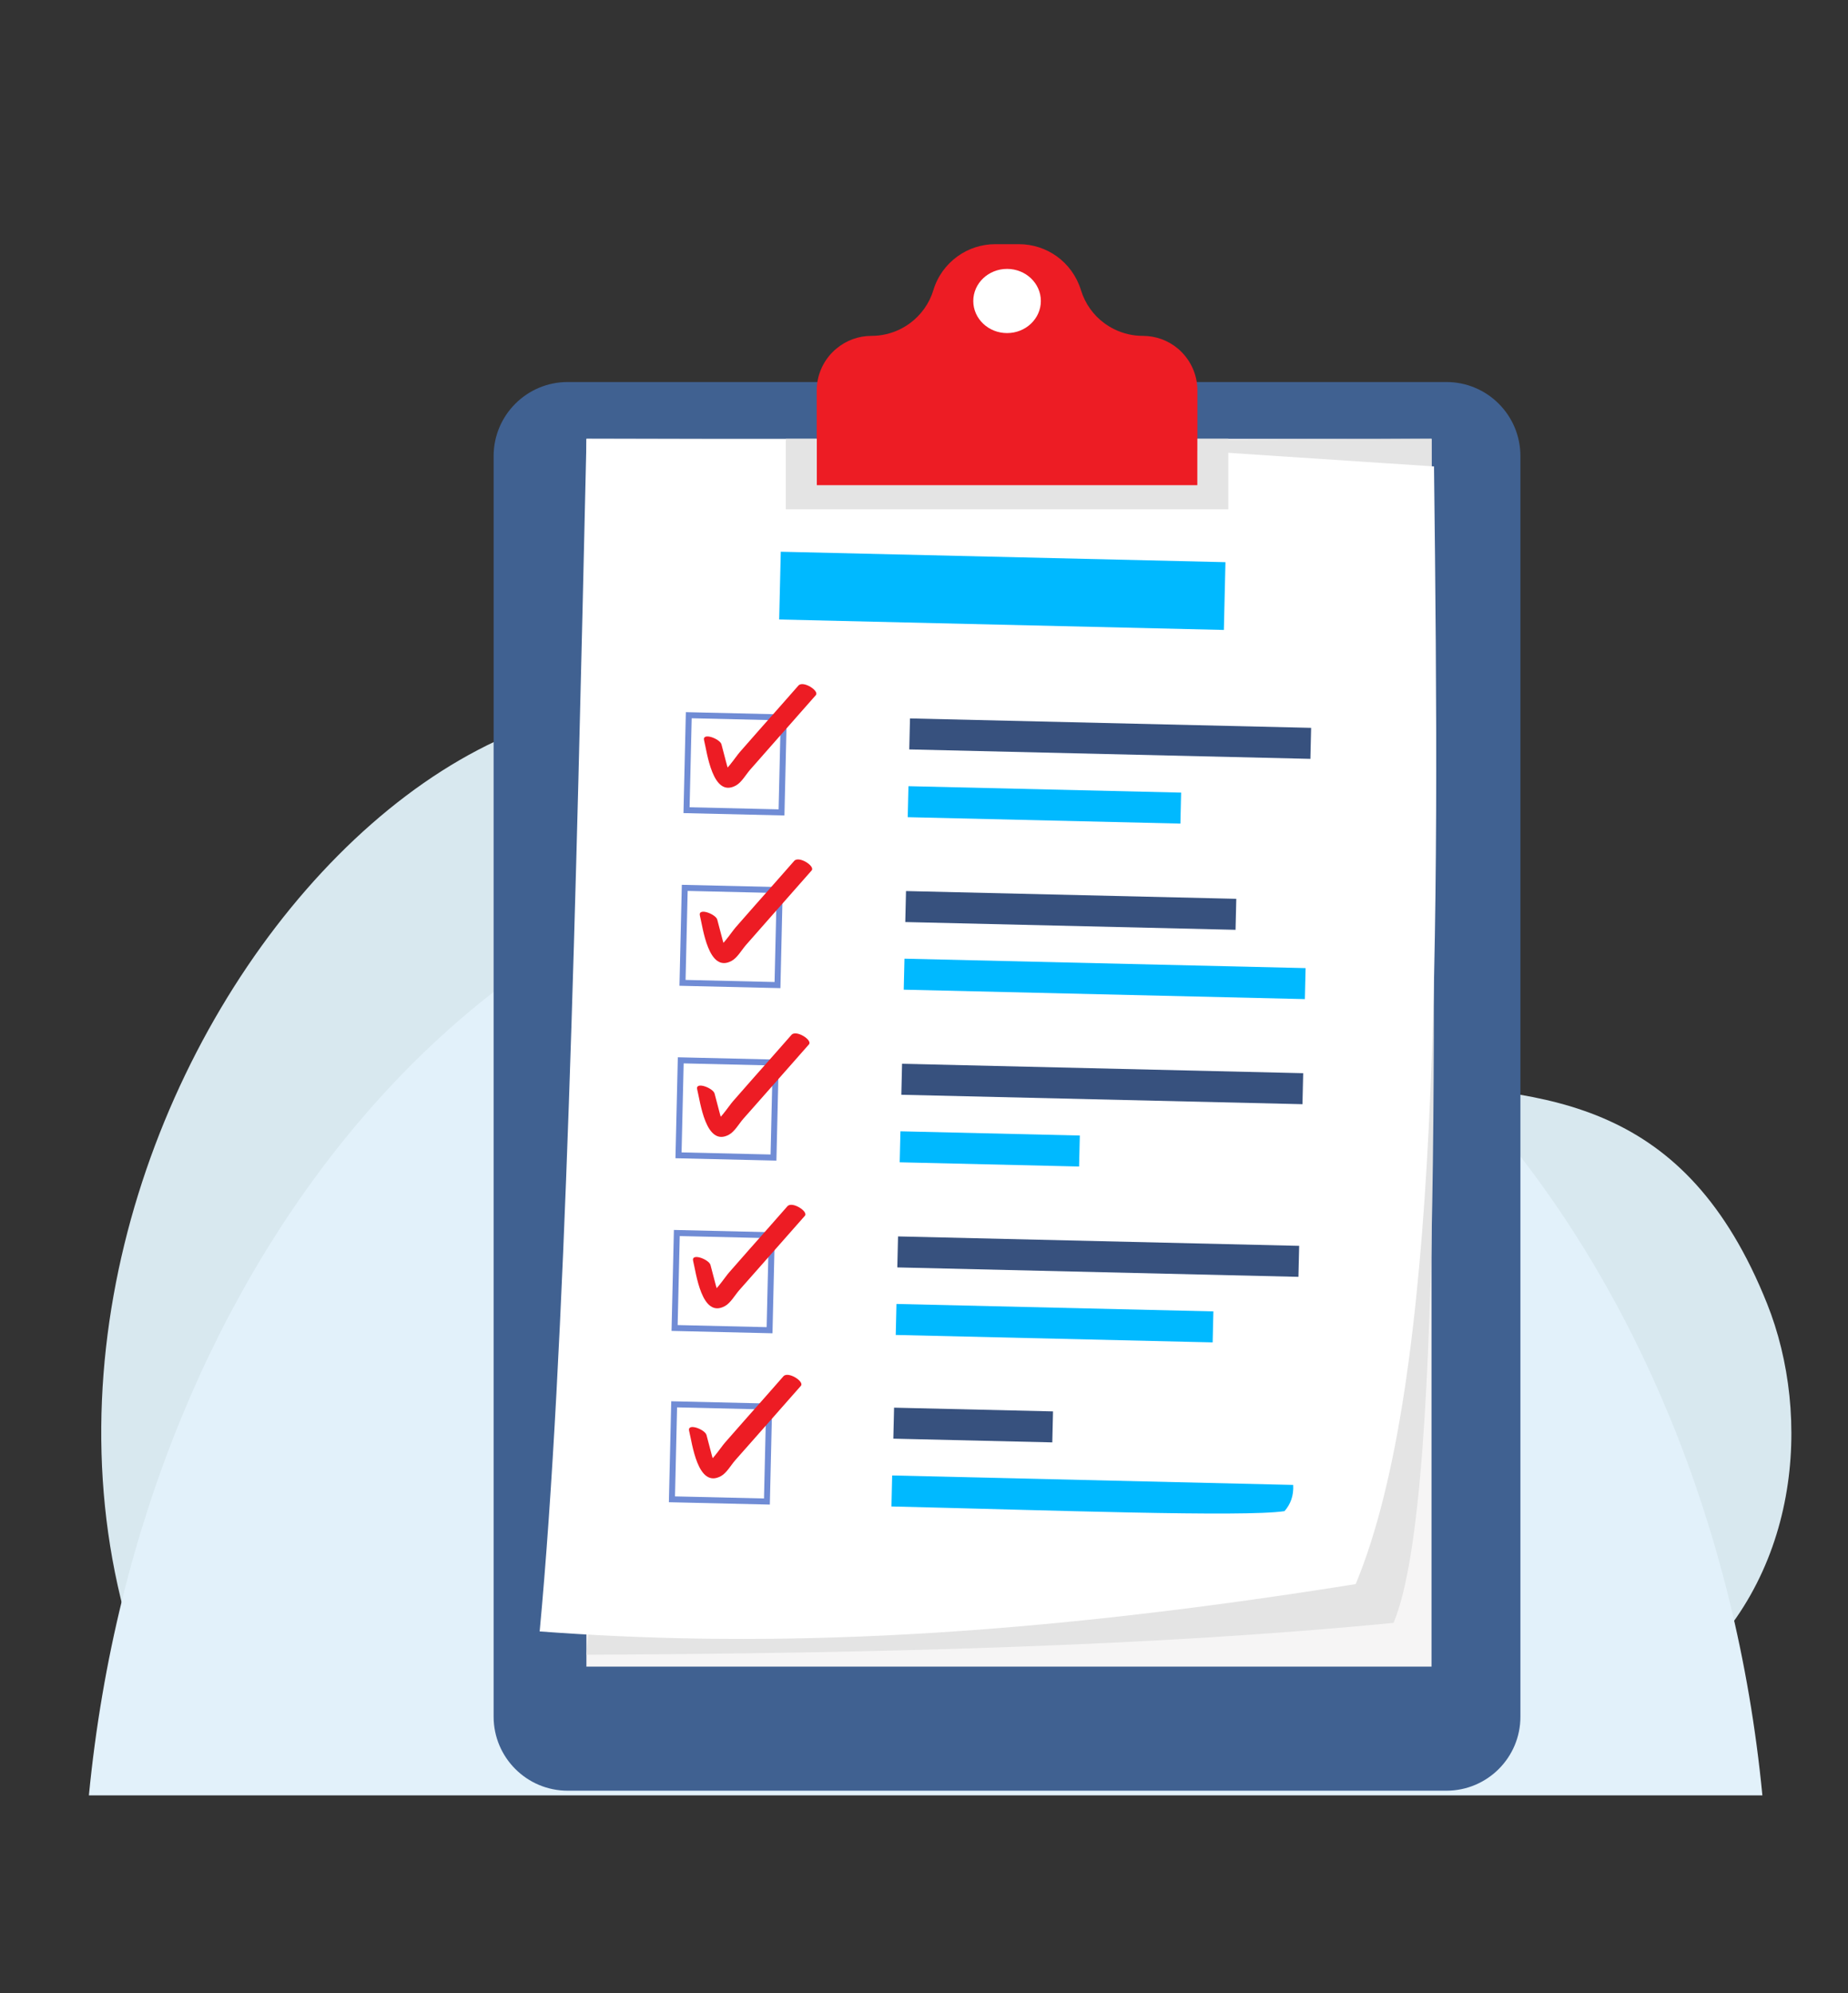 <?xml version="1.0" encoding="utf-8"?>
<!-- Generator: Adobe Illustrator 24.2.1, SVG Export Plug-In . SVG Version: 6.00 Build 0)  -->
<svg version="1.1" id="Layer_1" xmlns="http://www.w3.org/2000/svg" xmlns:xlink="http://www.w3.org/1999/xlink" x="0px" y="0px"
	 viewBox="0 0 1854.3 2000" style="enable-background:new 0 0 1854.3 2000;" xml:space="preserve">
<rect x="0" y="0" width="1854.3" height="2000" fill="#333333" stroke="none"/>
<style type="text/css">
	.st0{fill:#D8E8EF;}
	.st1{fill:#E2F1FA;}
	.st2{fill:#406191;}
	.st3{fill:#F6F5F5;}
	.st4{fill:#E4E4E4;}
	.st5{fill:#FFFFFF;}
	.st6{fill:#00B9FF;}
	.st7{fill:#37517E;}
	.st8{fill:#FFFFFF;stroke:#708CD5;stroke-width:6;stroke-miterlimit:9.999;}
	.st9{fill:#ED1C24;}
</style>
<g>
	<g>
		<g>
			<g>
				<path class="st0" d="M1773.1,1308c89.7,224.2-40.1,664-863.7,358.3c-412.9-153.3-721.3,192-784.9-49
					C-23.5,1056,581.1,406.7,917.3,860C1224.7,1274.4,1609.8,900,1773.1,1308z"/>
			</g>
			<path class="st1" d="M1768.4,1801.4H89.2c52.6-542,408.4-961.2,839.6-961.2S1715.9,1259.4,1768.4,1801.4z"/>
		</g>
		<g>
			<path class="st2" d="M1451.3,1796.7H569.6c-41,0-74.3-33.3-74.3-74.3V457.6c0-41,33.3-74.3,74.3-74.3h881.7
				c41.1,0,74.3,33.3,74.3,74.3v1264.7C1525.7,1763.4,1492.4,1796.7,1451.3,1796.7z"/>
			<g>
				<g>
					<rect x="588.4" y="440.3" class="st3" width="848" height="1231.9"/>
					<path class="st4" d="M1436.5,440.3c0.3,480.4,15.8,1059.7-38.2,1188c-237.7,23.2-516,30.6-809.9,32L700.2,444L1436.5,440.3z"/>
					<path class="st5" d="M1360.3,1589.4c-370.4,59.3-618,62.4-818.8,47.5c26-277,36.5-737.2,47-1196.6l446.4,1l404,26.7
						C1444.7,944.8,1445.3,1385.3,1360.3,1589.4z"/>
				</g>
				<g>
					
						<rect x="971.5" y="370" transform="matrix(2.350112e-02 -1 1 2.350112e-02 389.006 1584.378)" class="st6" width="68" height="446.2"/>
					<g>
						<g>
							<g>
								
									<rect x="1098.3" y="540.2" transform="matrix(2.350112e-02 -1 1 2.350112e-02 346.351 1837.547)" class="st7" width="31.1" height="402.5"/>
								
									<rect x="1032.2" y="671" transform="matrix(2.350112e-02 -1 1 2.350112e-02 215.564 1836.357)" class="st6" width="31.1" height="273.6"/>
							</g>
							<g>
								
									<rect x="689.8" y="718.9" transform="matrix(2.350112e-02 -1 1 2.350112e-02 -46.232 1485.8)" class="st8" width="95.3" height="95.3"/>
								<g>
									<path class="st9" d="M706.5,742.9c2.9,11.3,8.4,58.4,32,45.2c5.5-3,10.1-11.1,14.1-15.7c7.3-8.3,14.7-16.6,22-25
										c14.7-16.6,29.3-33.3,44-49.9c3.8-4.3-12.8-15-17.5-9.6c-13,14.8-26,29.6-39.1,44.3c-6.5,7.4-13,14.8-19.5,22.2
										c-4.5,5.1-15,21.7-21.7,23.1c3.7,1.2,7.3,2.3,10.9,3.5c2.6,2.1-2.2-12.9-2.3-13.3c-1.8-7-3.6-13.9-5.5-20.9
										C722.4,741.3,704.3,734.4,706.5,742.9L706.5,742.9z"/>
								</g>
							</g>
						</g>
						<g>
							<g>
								
									<rect x="1058.7" y="748.1" transform="matrix(2.350112e-02 -1 1 2.350112e-02 135.382 1966.262)" class="st7" width="31.1" height="331.4"/>
								
									<rect x="1092.6" y="781.3" transform="matrix(2.350112e-02 -1 1 2.350112e-02 99.842 2067.231)" class="st6" width="31.1" height="402.5"/>
							</g>
							<g>
								
									<rect x="685.7" y="892.1" transform="matrix(2.350112e-02 -1 1 2.350112e-02 -223.375 1650.876)" class="st8" width="95.3" height="95.3"/>
								<g>
									<path class="st9" d="M702.3,918.8c2.9,11.3,8.4,58.4,32,45.2c5.5-3,10.1-11.1,14.1-15.7c7.3-8.3,14.7-16.6,22-25
										c14.7-16.6,29.3-33.3,44-49.9c3.8-4.3-12.8-15-17.5-9.6c-13,14.8-26,29.6-39.1,44.3c-6.5,7.4-13,14.8-19.5,22.2
										c-4.5,5.1-15,21.7-21.7,23.1c3.7,1.2,7.3,2.3,10.9,3.5c2.6,2.1-2.2-12.9-2.3-13.3c-1.8-7-3.6-13.9-5.5-20.9
										C718.3,917.2,700.1,910.2,702.3,918.8L702.3,918.8z"/>
								</g>
							</g>
						</g>
						<g>
							<g>
								
									<rect x="1090.1" y="886.7" transform="matrix(2.350112e-02 -1 1 2.350112e-02 -7.916 2167.7)" class="st7" width="31.1" height="402.5"/>
								
									<rect x="977.3" y="1063.1" transform="matrix(2.350112e-02 -1 1 2.350112e-02 -183.3 2118.515)" class="st6" width="31.1" height="180"/>
							</g>
							<g>
								
									<rect x="681.7" y="1065.2" transform="matrix(2.350112e-02 -1 1 2.350112e-02 -400.397 1815.856)" class="st8" width="95.3" height="95.3"/>
								<g>
									<path class="st9" d="M699.6,1093.2c2.9,11.3,8.4,58.4,32,45.2c5.5-3,10.1-11.1,14.1-15.7c7.3-8.3,14.7-16.6,22-24.9
										c14.7-16.6,29.3-33.3,44-49.9c3.8-4.3-12.8-14.9-17.5-9.6c-13,14.8-26,29.6-39.1,44.3c-6.5,7.4-13,14.8-19.5,22.2
										c-4.5,5.1-15,21.7-21.7,23.1c3.7,1.2,7.3,2.3,10.9,3.5c2.6,2.1-2.2-12.9-2.3-13.3c-1.8-7-3.6-13.9-5.5-20.9
										C715.5,1091.6,697.3,1084.7,699.6,1093.2L699.6,1093.2z"/>
								</g>
							</g>
						</g>
						<g>
							<g>
								
									<rect x="1086" y="1059.9" transform="matrix(2.350112e-02 -1 1 2.350112e-02 -185.059 2332.754)" class="st7" width="31.1" height="402.5"/>
								
									<rect x="1042.2" y="1168.9" transform="matrix(2.350112e-02 -1 1 2.350112e-02 -294.604 2354.15)" class="st6" width="31.1" height="318"/>
							</g>
							<g>
								
									<rect x="677.6" y="1238.5" transform="matrix(2.350112e-02 -1 1 2.350112e-02 -577.539 1980.931)" class="st8" width="95.3" height="95.3"/>
								<g>
									<path class="st9" d="M695.5,1265.2c2.9,11.3,8.4,58.4,32,45.2c5.5-3,10.1-11.1,14.1-15.7c7.3-8.3,14.7-16.6,22-24.9
										c14.7-16.6,29.3-33.3,44-49.9c3.8-4.3-12.8-14.9-17.5-9.6c-13,14.8-26,29.6-39.1,44.3c-6.5,7.4-13,14.8-19.5,22.2
										c-4.5,5.1-15,21.7-21.7,23.1c3.7,1.2,7.3,2.3,10.9,3.5c2.6,2.1-2.2-12.9-2.3-13.3c-1.8-7-3.6-13.9-5.5-20.9
										C711.4,1263.6,693.3,1256.7,695.5,1265.2L695.5,1265.2z"/>
								</g>
							</g>
						</g>
						<g>
							<g>
								
									<rect x="960.5" y="1350.3" transform="matrix(2.350112e-02 -1 1 2.350112e-02 -476.49 2372.25)" class="st7" width="31.1" height="159.5"/>
								<path class="st6" d="M1297.6,1489.9l-402.4-9.5l-0.7,31.1c155.7,3.7,353.9,10.9,394.4,4.7
									C1294.9,1509.3,1298.2,1500.8,1297.6,1489.9z"/>
							</g>
							<g>
								
									<rect x="674.9" y="1410.4" transform="matrix(2.350112e-02 -1 1 2.350112e-02 -752.035 2146.078)" class="st8" width="95.3" height="95.3"/>
								<g>
									<path class="st9" d="M691.5,1435.8c2.9,11.3,8.4,58.4,32,45.2c5.5-3,10.1-11.1,14.1-15.7c7.3-8.3,14.7-16.6,22-24.9
										c14.7-16.6,29.3-33.3,44-49.9c3.8-4.3-12.8-14.9-17.5-9.6c-13,14.8-26,29.6-39.1,44.3c-6.5,7.4-13,14.8-19.5,22.2
										c-4.5,5.1-15,21.7-21.7,23.1c3.7,1.2,7.3,2.3,10.9,3.5c2.6,2.1-2.2-12.9-2.3-13.3c-1.8-7-3.6-13.9-5.5-20.9
										C707.4,1434.2,689.3,1427.3,691.5,1435.8L691.5,1435.8z"/>
								</g>
							</g>
						</g>
					</g>
				</g>
			</g>
			<g>
				<path class="st9" d="M1201.5,391.9V487h-382v-95.1c0-15.2,6.2-28.9,16.1-38.8c1.2-1.2,2.5-2.4,3.9-3.5
					c9.5-7.9,21.7-12.6,35-12.6c10,0,19.5-2.3,28.1-6.4c3.7-1.8,7.2-3.9,10.6-6.4c10.9-8.1,19.3-19.6,23.4-33.2
					c4.2-14,12.9-25.6,24.2-33.8c10.8-7.8,24-12.2,37.9-12.2h23.8c14,0,27.1,4.5,37.9,12.2c11.2,8.1,19.9,19.8,24.2,33.8
					c4.2,13.7,12.5,25.2,23.4,33.2c3.3,2.4,6.8,4.6,10.6,6.4c8.6,4.1,18.1,6.4,28.1,6.4c13.3,0,25.5,4.7,35,12.6
					C1193.7,359.6,1201.5,374.8,1201.5,391.9z"/>
				<polygon class="st4" points="1232.5,440.3 1232.5,511 788.5,511 788.5,440.3 819.5,440.3 819.5,487 1201.5,487 1201.5,440.3 
									"/>
				<ellipse class="st5" cx="1010.5" cy="302" rx="33.9" ry="32.2"/>
			</g>
		</g>
	</g>
</g>
<g>
	<g>
		<path class="st5" d="M-577.8,808.1c5.8,0,11.7,0,17.5,0c0,29.8,0,59.5,0,89.2c-5.6,0-11.2,0-16.7,0c0-2.5,0-5,0-7.4
			c-9.4,12.8-30.5,11.5-40.1-0.3c-9.7-12.5-10-31-2.7-44.8c8-14.9,31.9-17.6,42.1-3.6C-577.9,830.1-577.7,819.1-577.8,808.1z
			 M-600,846.7c-11.6,4.5-12.4,20.5-7.6,30.3c5.3,10.9,23.7,9.7,27.2-2.1C-574.1,862-583.3,840.5-600,846.7z"/>
	</g>
	<path class="st5" d="M-542.2,813.4c6.9-6.7,17.4-5.2,26.1-5.3c0,4.3,0,8.7,0,13c-9.3-2.6-16.5,3.4-13.5,13c4.7,0,9.3,0,14,0
		c0,5.1,0,10.2,0,15.3c-4.6,0-9.2,0-13.8,0c0,16,0,32,0,48c-5.8,0-11.6,0-17.5,0c0-16,0-32,0-48c-3.7,0-7.3,0-11,0
		c0-5.1,0-10.1,0-15.2c3.7,0,7.3,0,11,0C-546.7,827.1-547.8,818.7-542.2,813.4z"/>
	<path class="st5" d="M-512.8,808.1c5.8,0,11.7,0,17.5,0c0,29.8,0,59.5,0,89.2c-5.8,0-11.6,0-17.5,0
		C-512.8,867.6-512.8,837.8-512.8,808.1z"/>
	<path class="st5" d="M-773.1,842.1c8.3-12.5,30.6-14.3,37.9,0.1c9.3-14.5,37.4-13.9,41.2,4.8c1.7,16.6,0.3,33.5,0.7,50.2
		c-5.8,0-11.6,0-17.5,0c-0.2-14.4,0.3-28.8-0.3-43.2c-1.6-11.2-20-9.1-21.2,1.4c-1.1,13.9-0.3,27.9-0.5,41.8c-5.9,0-11.7,0.1-17.6,0
		c-0.2-14.8,0.6-29.6-0.4-44.3c-2.8-10.5-20-6.9-20.9,3.2c-1.4,13.7-0.3,27.5-0.7,41.2c-5.8,0-11.6,0-17.5,0c0-21.7,0-43.3,0-65
		c5.6,0,11.2,0,16.8,0C-773,835.6-773,838.9-773.1,842.1z"/>
	<g>
		<path class="st5" d="M-682.2,842.4c11.4-13.1,34.4-13.9,46.1-0.8c7,7.6,9,18.4,8.9,28.5c-15.2,0-30.3,0-45.5,0
			c-2.5,16.1,22.5,22.9,27.6,7.3c5.6-0.1,11.2,0,16.7-0.1c-5,23.2-38.4,28.6-53.6,12.2C-693.6,876.8-693.4,855.3-682.2,842.4z
			 M-672.6,858.8c9.1-0.1,18.3,0.1,27.4-0.1C-644.8,840.7-673,841-672.6,858.8z"/>
	</g>
	<path class="st5" d="M-492.6,832.3c6.3,0,12.6,0,18.9,0c4.5,15.4,10.4,31.2,13.9,46.4c4.3-15.5,9.2-30.9,13.7-46.3
		c6.1,0,12.2-0.1,18.3,0c-9.1,24.8-17.1,50-26.9,74.5c-4.3,13.8-20.3,13.3-32,12.7c0-4.8,0-9.7,0-14.5c6.3,0.2,17.7,1.2,17.3-8.1
		C-476.6,875.2-485.2,853.9-492.6,832.3z"/>
	<path class="st6" d="M-324,860.3c-0.1-5.9-0.1-11.7,0-17.5c11.5,0,23,0,34.5,0c0,41.8,0,83.5,0,125.3c-166.8,0-333.5,0-500.3,0
		c0-18,0-36,0-54c5.8,0,11.7,0,17.5,0c0.1,12.2-0.2,24.4,0.1,36.6c155.1-0.2,310.1-0.2,465.2,0c0.3-30.1,0-60.2,0.1-90.3
		C-312.5,860.3-318.3,860.3-324,860.3z"/>
	<path class="st9" d="M-384.5,816.6c5.8,0,11.7,0,17.5,0c0,8.7,0.1,17.4-0.1,26.1c8.7,0.4,17.4,0.1,26.1,0.2c0,5.8,0,11.7,0,17.5
		c-8.7,0.1-17.4-0.2-26.1,0.2c0.2,8.6,0.1,17.3,0,25.9c-5.8,0-11.6,0-17.5,0c0-8.7,0-17.3,0-26c-8.7,0-17.5,0-26.2,0
		c0-5.8,0-11.6,0-17.5c8.7,0,17.5,0,26.2,0C-384.5,834.1-384.5,825.3-384.5,816.6z"/>
</g>
</svg>
